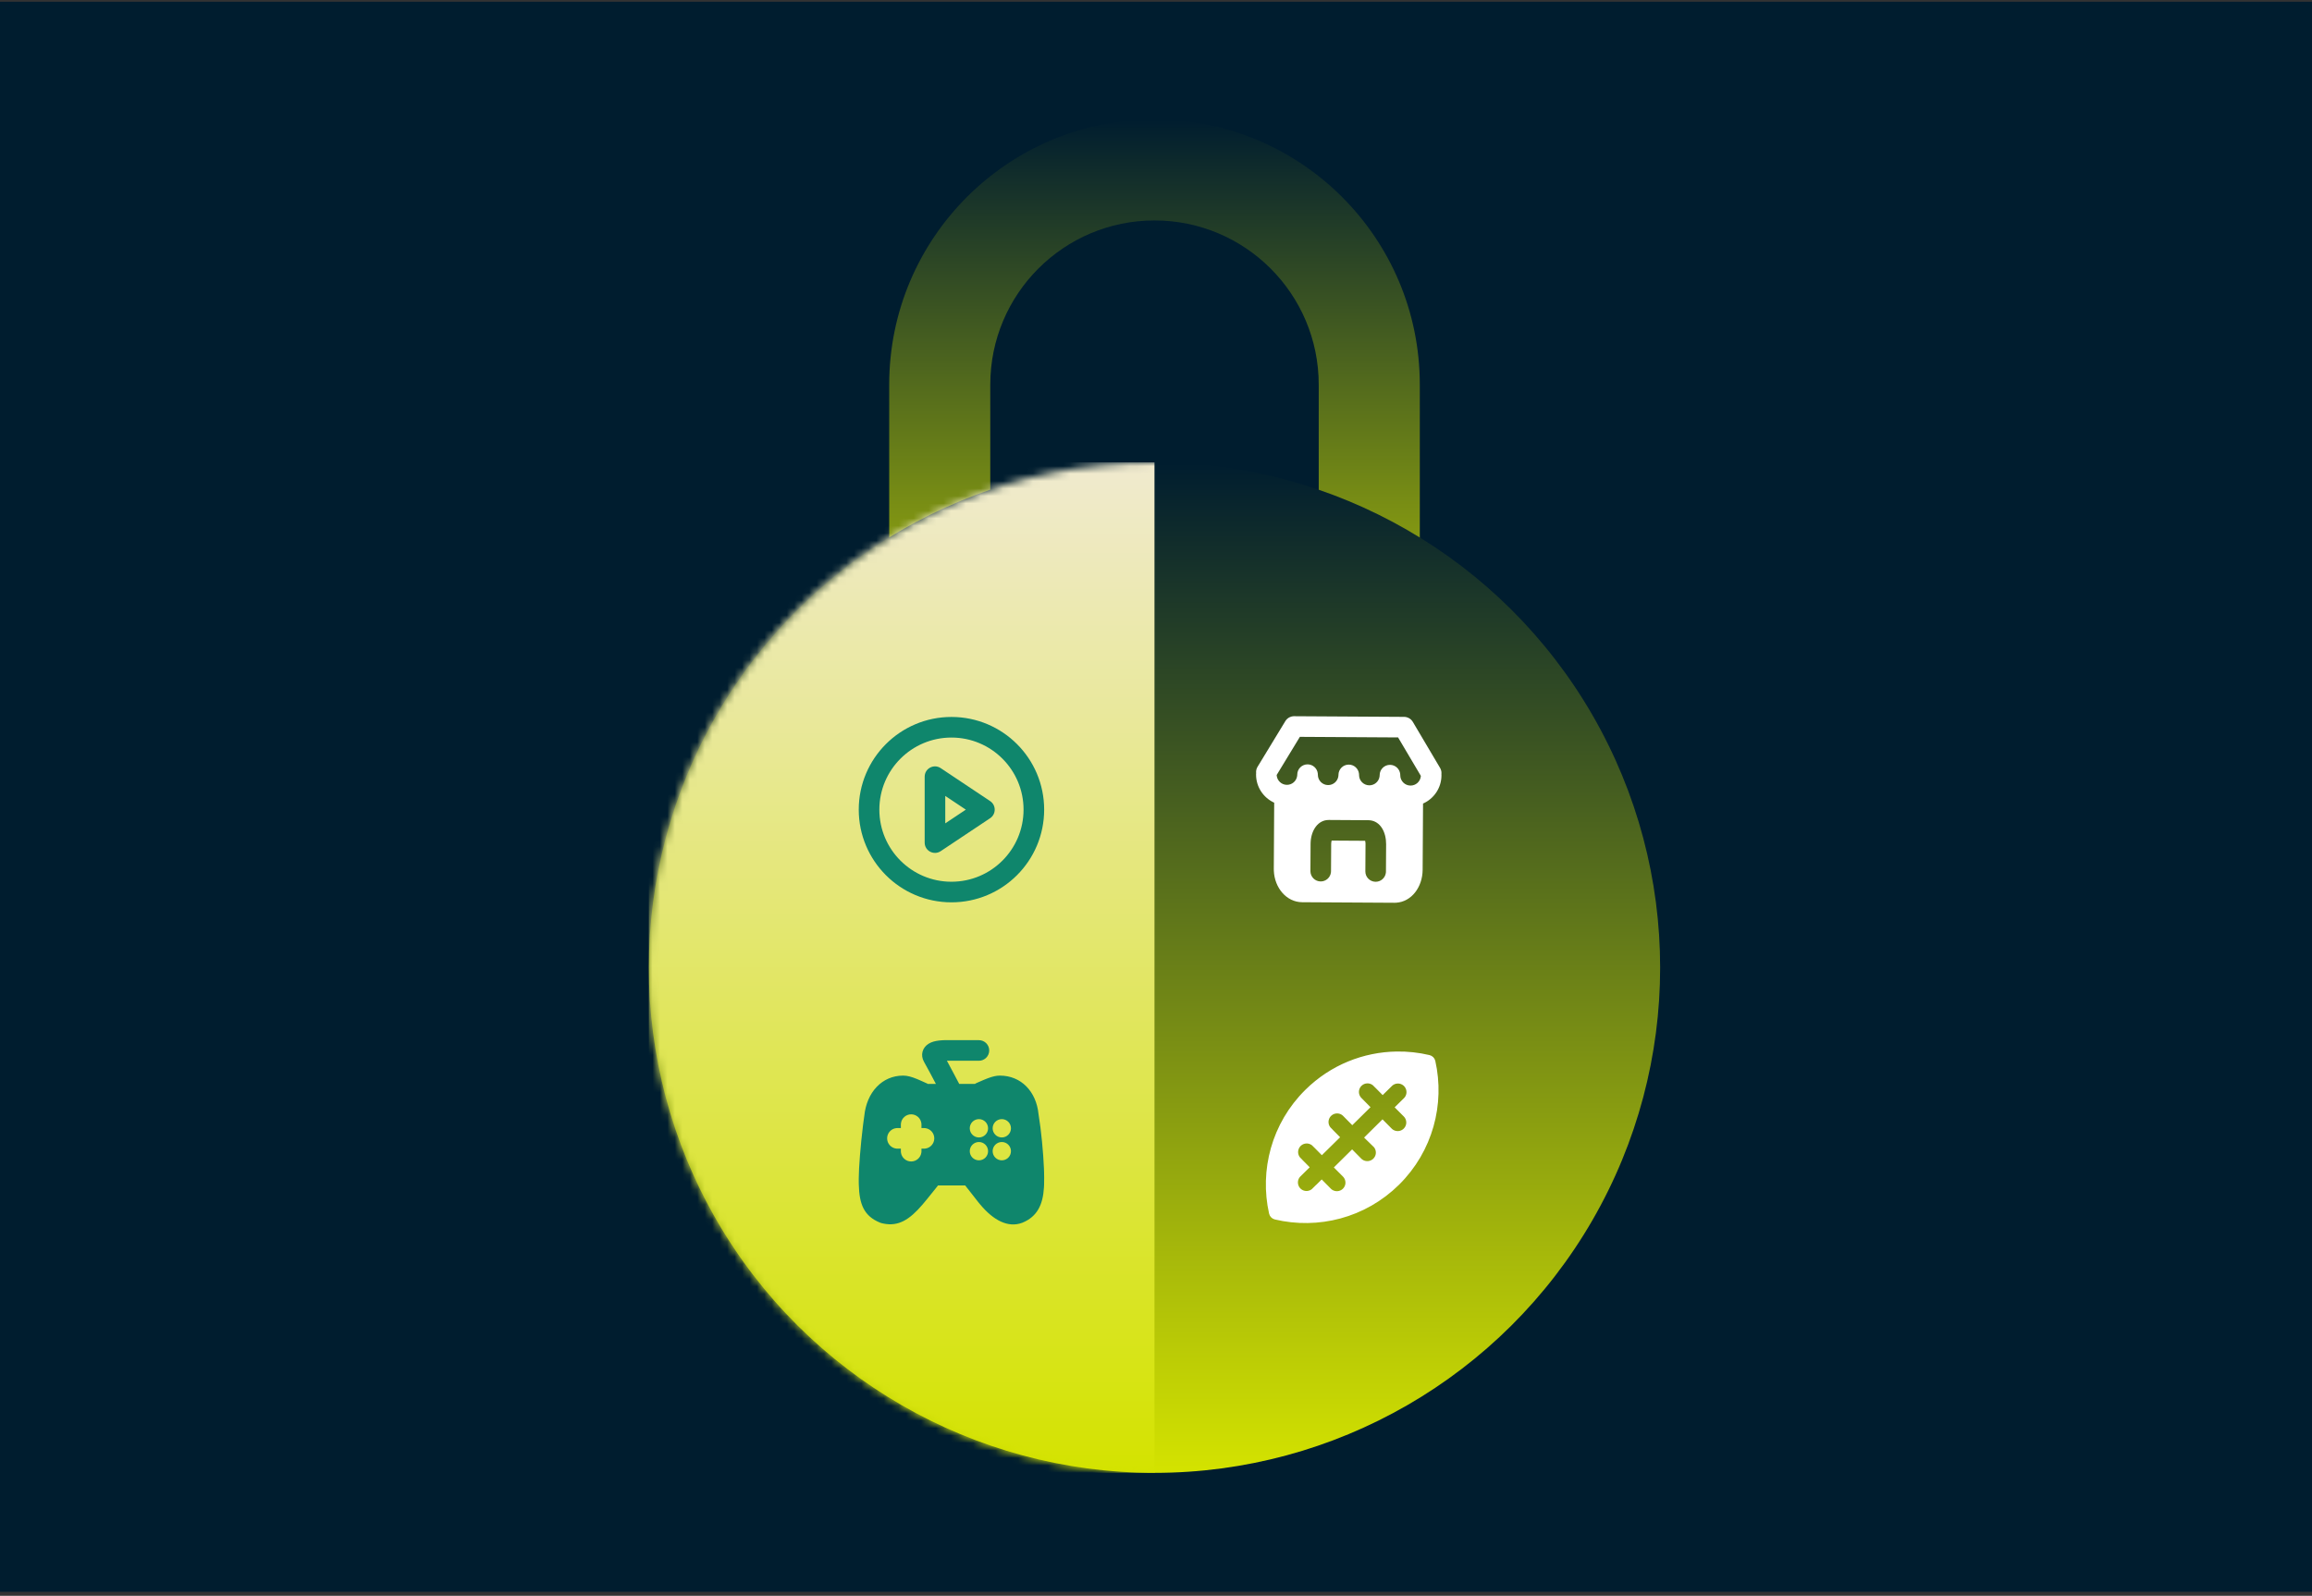 <svg width="310" height="214" viewBox="0 0 310 214" fill="none" xmlns="http://www.w3.org/2000/svg">
<rect x="0" y="0" width="310" height="214" fill="#333333" stroke="none"/>
<rect width="310" height="213.228" transform="translate(0 0.23)" fill="#001D2F"/>
<path d="M154.799 16C174.445 16 190.371 31.927 190.371 51.572V90.602C190.371 110.247 174.444 126.173 154.799 126.173C135.153 126.173 119.228 110.246 119.228 90.601V51.572C119.228 31.927 135.153 16 154.799 16ZM154.799 29.562C142.637 29.563 132.778 39.422 132.778 51.583V88.9C132.779 101.062 142.637 110.921 154.799 110.921C166.96 110.921 176.819 101.062 176.819 88.9V51.583C176.819 39.421 166.96 29.562 154.799 29.562Z" fill="url(#paint0_linear_3625_5271)"/>
<ellipse cx="154.798" cy="129.756" rx="67.756" ry="67.799" transform="rotate(90 154.798 129.756)" fill="url(#paint1_linear_3625_5271)"/>
<mask id="mask0_3625_5271" style="mask-type:luminance" maskUnits="userSpaceOnUse" x="86" y="62" width="137" height="136">
<ellipse cx="154.798" cy="129.756" rx="67.756" ry="67.799" transform="rotate(90 154.798 129.756)" fill="white"/>
</mask>
<g mask="url(#mask0_3625_5271)">
<rect x="154.797" y="62" width="135.512" height="67.799" transform="rotate(90 154.797 62)" fill="url(#paint2_linear_3625_5271)"/>
</g>
<path d="M187.278 141.699C188.698 141.677 190.127 141.831 191.515 142.16C191.646 142.191 191.749 142.294 191.778 142.426C193.027 147.998 191.459 154.073 187.102 158.38C182.746 162.686 176.653 164.173 171.098 162.858C170.967 162.827 170.865 162.724 170.836 162.593C169.587 157.02 171.154 150.944 175.511 146.638C178.779 143.408 183.017 141.765 187.278 141.699ZM189.099 145.661C188.758 144.941 187.992 144.524 187.204 144.625L187.181 144.628L187.159 144.633L187.009 144.661L186.988 144.666L186.965 144.672C186.646 144.756 186.354 144.926 186.121 145.165L185.398 145.878L184.669 145.14L184.668 145.14C184.288 144.75 183.743 144.548 183.191 144.598C182.482 144.663 181.875 145.131 181.631 145.799L181.622 145.822L181.616 145.845L181.571 145.999L181.565 146.021L181.56 146.045C181.428 146.66 181.62 147.308 182.081 147.753L182.786 148.467L181.323 149.911L180.597 149.176L180.598 149.176C180.218 148.781 179.669 148.577 179.114 148.628C178.405 148.693 177.797 149.161 177.553 149.83L177.545 149.852L177.539 149.875L177.495 150.028L177.488 150.052L177.483 150.075C177.351 150.689 177.542 151.334 178 151.779L178 151.78L178.708 152.497L177.244 153.938L176.515 153.2L176.514 153.2C176.134 152.81 175.588 152.608 175.037 152.658C174.327 152.723 173.72 153.192 173.477 153.86L173.468 153.882L173.462 153.905L173.418 154.059L173.411 154.081L173.406 154.105C173.274 154.719 173.465 155.364 173.923 155.809L173.923 155.81L174.631 156.526L173.907 157.238C173.434 157.682 173.234 158.365 173.394 159.01C173.553 159.649 174.041 160.153 174.673 160.334L174.697 160.341L174.721 160.346L174.882 160.38L174.906 160.385L174.93 160.388C175.497 160.466 176.073 160.273 176.483 159.86L176.484 159.861L176.488 159.858L177.213 159.14L177.936 159.872L177.936 159.873C178.389 160.345 179.075 160.538 179.718 160.37C180.355 160.204 180.854 159.71 181.028 159.076L181.035 159.053L181.04 159.028L181.072 158.867L181.076 158.843L181.079 158.818C181.15 158.248 180.95 157.67 180.529 157.264L180.525 157.26L179.825 156.557L181.29 155.109L182.02 155.848C182.473 156.316 183.154 156.506 183.795 156.339C184.432 156.173 184.932 155.68 185.106 155.046L185.112 155.022L185.117 154.998L185.149 154.837L185.154 154.812L185.157 154.788C185.228 154.218 185.029 153.643 184.609 153.238L184.61 153.238L183.903 152.528L185.366 151.08L186.097 151.819C186.522 152.257 187.147 152.451 187.752 152.337L187.873 152.31C188.51 152.144 189.009 151.649 189.182 151.015L189.189 150.992L189.194 150.968L189.227 150.807L189.231 150.783L189.234 150.758C189.305 150.187 189.105 149.61 188.684 149.204L187.979 148.497L188.721 147.764C189.279 147.234 189.44 146.379 189.099 145.661Z" fill="white" stroke="white" stroke-width="1.381"/>
<path fill-rule="evenodd" clip-rule="evenodd" d="M188.877 96.282L188.943 96.319C188.963 96.33 188.983 96.342 189.002 96.355C189.029 96.372 189.056 96.391 189.082 96.411C189.097 96.422 189.111 96.433 189.125 96.445C189.146 96.462 189.168 96.48 189.188 96.499C189.206 96.516 189.223 96.533 189.239 96.549C189.314 96.625 189.381 96.713 189.439 96.81L189.387 96.729C189.403 96.752 189.418 96.776 189.433 96.8L189.439 96.81L193.085 102.97L193.159 103.114C193.261 103.343 193.296 103.588 193.269 103.826C193.273 103.879 193.276 103.933 193.276 103.989C193.266 105.673 192.253 107.116 190.806 107.756L190.752 116.634C190.738 118.956 189.267 120.929 187.192 121.056L186.959 121.062L174.606 120.988C172.489 120.976 170.899 119.059 170.801 116.771L170.796 116.515L170.848 107.64C169.405 106.985 168.406 105.527 168.416 103.841C168.417 103.785 168.42 103.731 168.427 103.677C168.401 103.44 168.439 103.195 168.543 102.967L168.619 102.825L172.339 96.708C172.359 96.674 172.375 96.651 172.391 96.628L172.339 96.708C172.397 96.612 172.466 96.525 172.542 96.449C172.558 96.433 172.575 96.417 172.592 96.402C172.614 96.382 172.635 96.363 172.657 96.346C172.671 96.335 172.685 96.325 172.699 96.314C172.726 96.294 172.753 96.275 172.781 96.258C172.8 96.246 172.82 96.234 172.84 96.223C172.862 96.21 172.884 96.199 172.907 96.187C172.985 96.15 173.054 96.123 173.126 96.101C173.152 96.094 173.177 96.087 173.203 96.081C173.231 96.075 173.259 96.069 173.288 96.064C173.308 96.061 173.327 96.058 173.346 96.055C173.352 96.055 173.359 96.054 173.366 96.053L173.433 96.047C173.452 96.046 173.472 96.045 173.492 96.045L188.293 96.133C188.313 96.134 188.333 96.135 188.353 96.136L188.258 96.132C188.32 96.133 188.381 96.137 188.44 96.145C188.458 96.148 188.477 96.151 188.496 96.155C188.526 96.16 188.554 96.166 188.582 96.173C188.608 96.179 188.633 96.186 188.658 96.194C188.73 96.216 188.799 96.244 188.865 96.276L188.877 96.282ZM183.471 109.99L178.179 109.958C176.698 109.95 175.816 111.352 175.733 112.938L175.727 113.155L175.705 116.813C175.701 117.575 176.315 118.197 177.078 118.202C177.786 118.206 178.373 117.677 178.457 116.99L178.467 116.829L178.489 113.171C178.49 113.015 178.51 112.872 178.542 112.757L178.552 112.723L183.041 112.75L183.046 112.767C183.066 112.847 183.08 112.94 183.088 113.041L183.093 113.199L183.071 116.857C183.066 117.619 183.681 118.241 184.444 118.246C185.152 118.25 185.739 117.72 185.823 117.034L185.833 116.873L185.855 113.215C185.864 111.61 185.104 110.139 183.679 110.001L183.471 109.99ZM187.46 98.89L174.291 98.812L171.182 103.924L171.187 104.018C171.262 104.706 171.843 105.242 172.551 105.247C173.26 105.251 173.847 104.721 173.93 104.035L173.941 103.874C173.945 103.111 174.567 102.496 175.33 102.501C176.038 102.505 176.619 103.042 176.694 103.729L176.703 103.89C176.698 104.653 177.313 105.275 178.076 105.279C178.784 105.284 179.371 104.754 179.455 104.068L179.465 103.907C179.47 103.144 180.092 102.529 180.854 102.534C181.563 102.538 182.143 103.075 182.219 103.762L182.227 103.923C182.223 104.686 182.837 105.308 183.6 105.312C184.308 105.317 184.895 104.787 184.979 104.1L184.989 103.939C184.994 103.177 185.616 102.562 186.379 102.567C187.087 102.571 187.668 103.107 187.743 103.795L187.752 103.956C187.747 104.719 188.362 105.341 189.124 105.345C189.833 105.349 190.42 104.82 190.503 104.133L190.509 104.04L187.46 98.89Z" fill="white"/>
<path fill-rule="evenodd" clip-rule="evenodd" d="M126.811 139.481L127.148 139.486L131.257 139.486C132.019 139.486 132.638 140.104 132.638 140.867C132.638 141.629 132.019 142.248 131.257 142.248L126.964 142.245L127.937 144.068L128.614 145.35L130.765 145.35C130.706 145.35 130.751 145.32 130.896 145.252L130.994 145.207L132.004 144.771L132.469 144.587C133.079 144.36 133.578 144.238 134.064 144.238C136.913 144.238 138.949 146.368 139.248 149.401C139.62 151.642 139.887 154.594 139.974 156.641L139.991 157.133L140.004 157.881C140.004 158.27 140.002 158.537 139.996 158.773L139.992 158.911L139.976 159.239C139.842 161.545 139.068 163.161 137.075 163.969C135.152 164.702 133.179 163.622 131.423 161.516C131.361 161.441 131.296 161.362 131.226 161.276L131.117 161.14L129.417 158.972H125.768L125.415 159.419L124.32 160.78L123.696 161.529C121.933 163.59 120.453 164.489 118.454 164.08L118.178 164.016L118.001 163.957C115.855 163.08 115.215 161.519 115.15 158.827L115.145 158.499L115.144 158.025C115.144 156.632 115.388 153.552 115.71 150.954L115.768 150.501L115.887 149.635C116.201 146.491 118.259 144.238 121.098 144.238C121.656 144.238 122.225 144.399 122.942 144.692C123.049 144.736 123.159 144.783 123.277 144.834L123.459 144.915L124.328 145.305C124.382 145.328 124.412 145.343 124.357 145.348L124.299 145.35L125.485 145.35L124.65 143.772C124.309 143.137 124.059 142.68 123.9 142.403C123.381 141.495 123.668 140.496 124.497 139.973C124.895 139.723 125.353 139.602 125.908 139.535C126.215 139.498 126.523 139.483 126.811 139.481ZM122.172 149.431C121.464 149.431 120.88 149.964 120.8 150.651L120.791 150.812L120.79 151.272L120.33 151.272L120.169 151.282C119.482 151.361 118.949 151.945 118.949 152.653C118.949 153.362 119.482 153.945 120.169 154.025L120.33 154.035L120.79 154.034L120.791 154.372L120.8 154.533C120.88 155.22 121.464 155.753 122.172 155.753C122.88 155.753 123.464 155.22 123.544 154.533L123.553 154.372L123.553 154.034L123.891 154.035L124.052 154.025C124.739 153.945 125.272 153.362 125.272 152.653C125.272 151.945 124.739 151.361 124.052 151.282L123.891 151.272L123.553 151.272L123.553 150.812L123.544 150.651C123.464 149.964 122.88 149.431 122.172 149.431ZM131.257 153.145C130.579 153.145 130.029 153.694 130.029 154.372C130.029 155.05 130.579 155.6 131.257 155.6C131.935 155.6 132.484 155.05 132.484 154.372C132.484 153.694 131.935 153.145 131.257 153.145ZM134.326 153.145C133.648 153.145 133.098 153.694 133.098 154.372C133.098 155.05 133.648 155.6 134.326 155.6C135.004 155.6 135.553 155.05 135.553 154.372C135.553 153.694 135.004 153.145 134.326 153.145ZM131.257 150.075C130.579 150.075 130.029 150.625 130.029 151.303C130.029 151.981 130.579 152.531 131.257 152.531C131.935 152.531 132.484 151.981 132.484 151.303C132.484 150.625 131.935 150.075 131.257 150.075ZM134.326 150.075C133.648 150.075 133.098 150.625 133.098 151.303C133.098 151.981 133.648 152.531 134.326 152.531C135.004 152.531 135.553 151.981 135.553 151.303C135.553 150.625 135.004 150.075 134.326 150.075Z" fill="#0F866C"/>
<path fill-rule="evenodd" clip-rule="evenodd" d="M127.574 96.143C134.438 96.143 140.004 101.708 140.004 108.573C140.004 115.438 134.438 121.003 127.574 121.003C120.709 121.003 115.144 115.438 115.144 108.573C115.144 101.708 120.709 96.143 127.574 96.143ZM127.574 98.906C122.234 98.906 117.906 103.234 117.906 108.573C117.906 113.913 122.234 118.241 127.574 118.241C132.913 118.241 137.241 113.913 137.241 108.573C137.241 103.234 132.913 98.906 127.574 98.906ZM123.983 104.154C123.983 103.051 125.212 102.393 126.13 103.005L132.759 107.424C133.579 107.971 133.579 109.176 132.759 109.722L126.13 114.142C125.212 114.754 123.983 114.096 123.983 112.993V104.154ZM126.744 106.734V110.412L129.502 108.573L126.744 106.734Z" fill="#0F866C"/>
<defs>
<linearGradient id="paint0_linear_3625_5271" x1="125.493" y1="16" x2="125.493" y2="106.769" gradientUnits="userSpaceOnUse">
<stop stop-color="#001D2F"/>
<stop offset="1" stop-color="#D4E300"/>
</linearGradient>
<linearGradient id="paint1_linear_3625_5271" x1="87.042" y1="197.554" x2="222.554" y2="197.554" gradientUnits="userSpaceOnUse">
<stop stop-color="#001D2F"/>
<stop offset="1" stop-color="#D4E300"/>
</linearGradient>
<linearGradient id="paint2_linear_3625_5271" x1="154.797" y1="129.799" x2="290.308" y2="129.799" gradientUnits="userSpaceOnUse">
<stop stop-color="#F0EACF"/>
<stop offset="1" stop-color="#D4E300"/>
</linearGradient>
</defs>
</svg>
